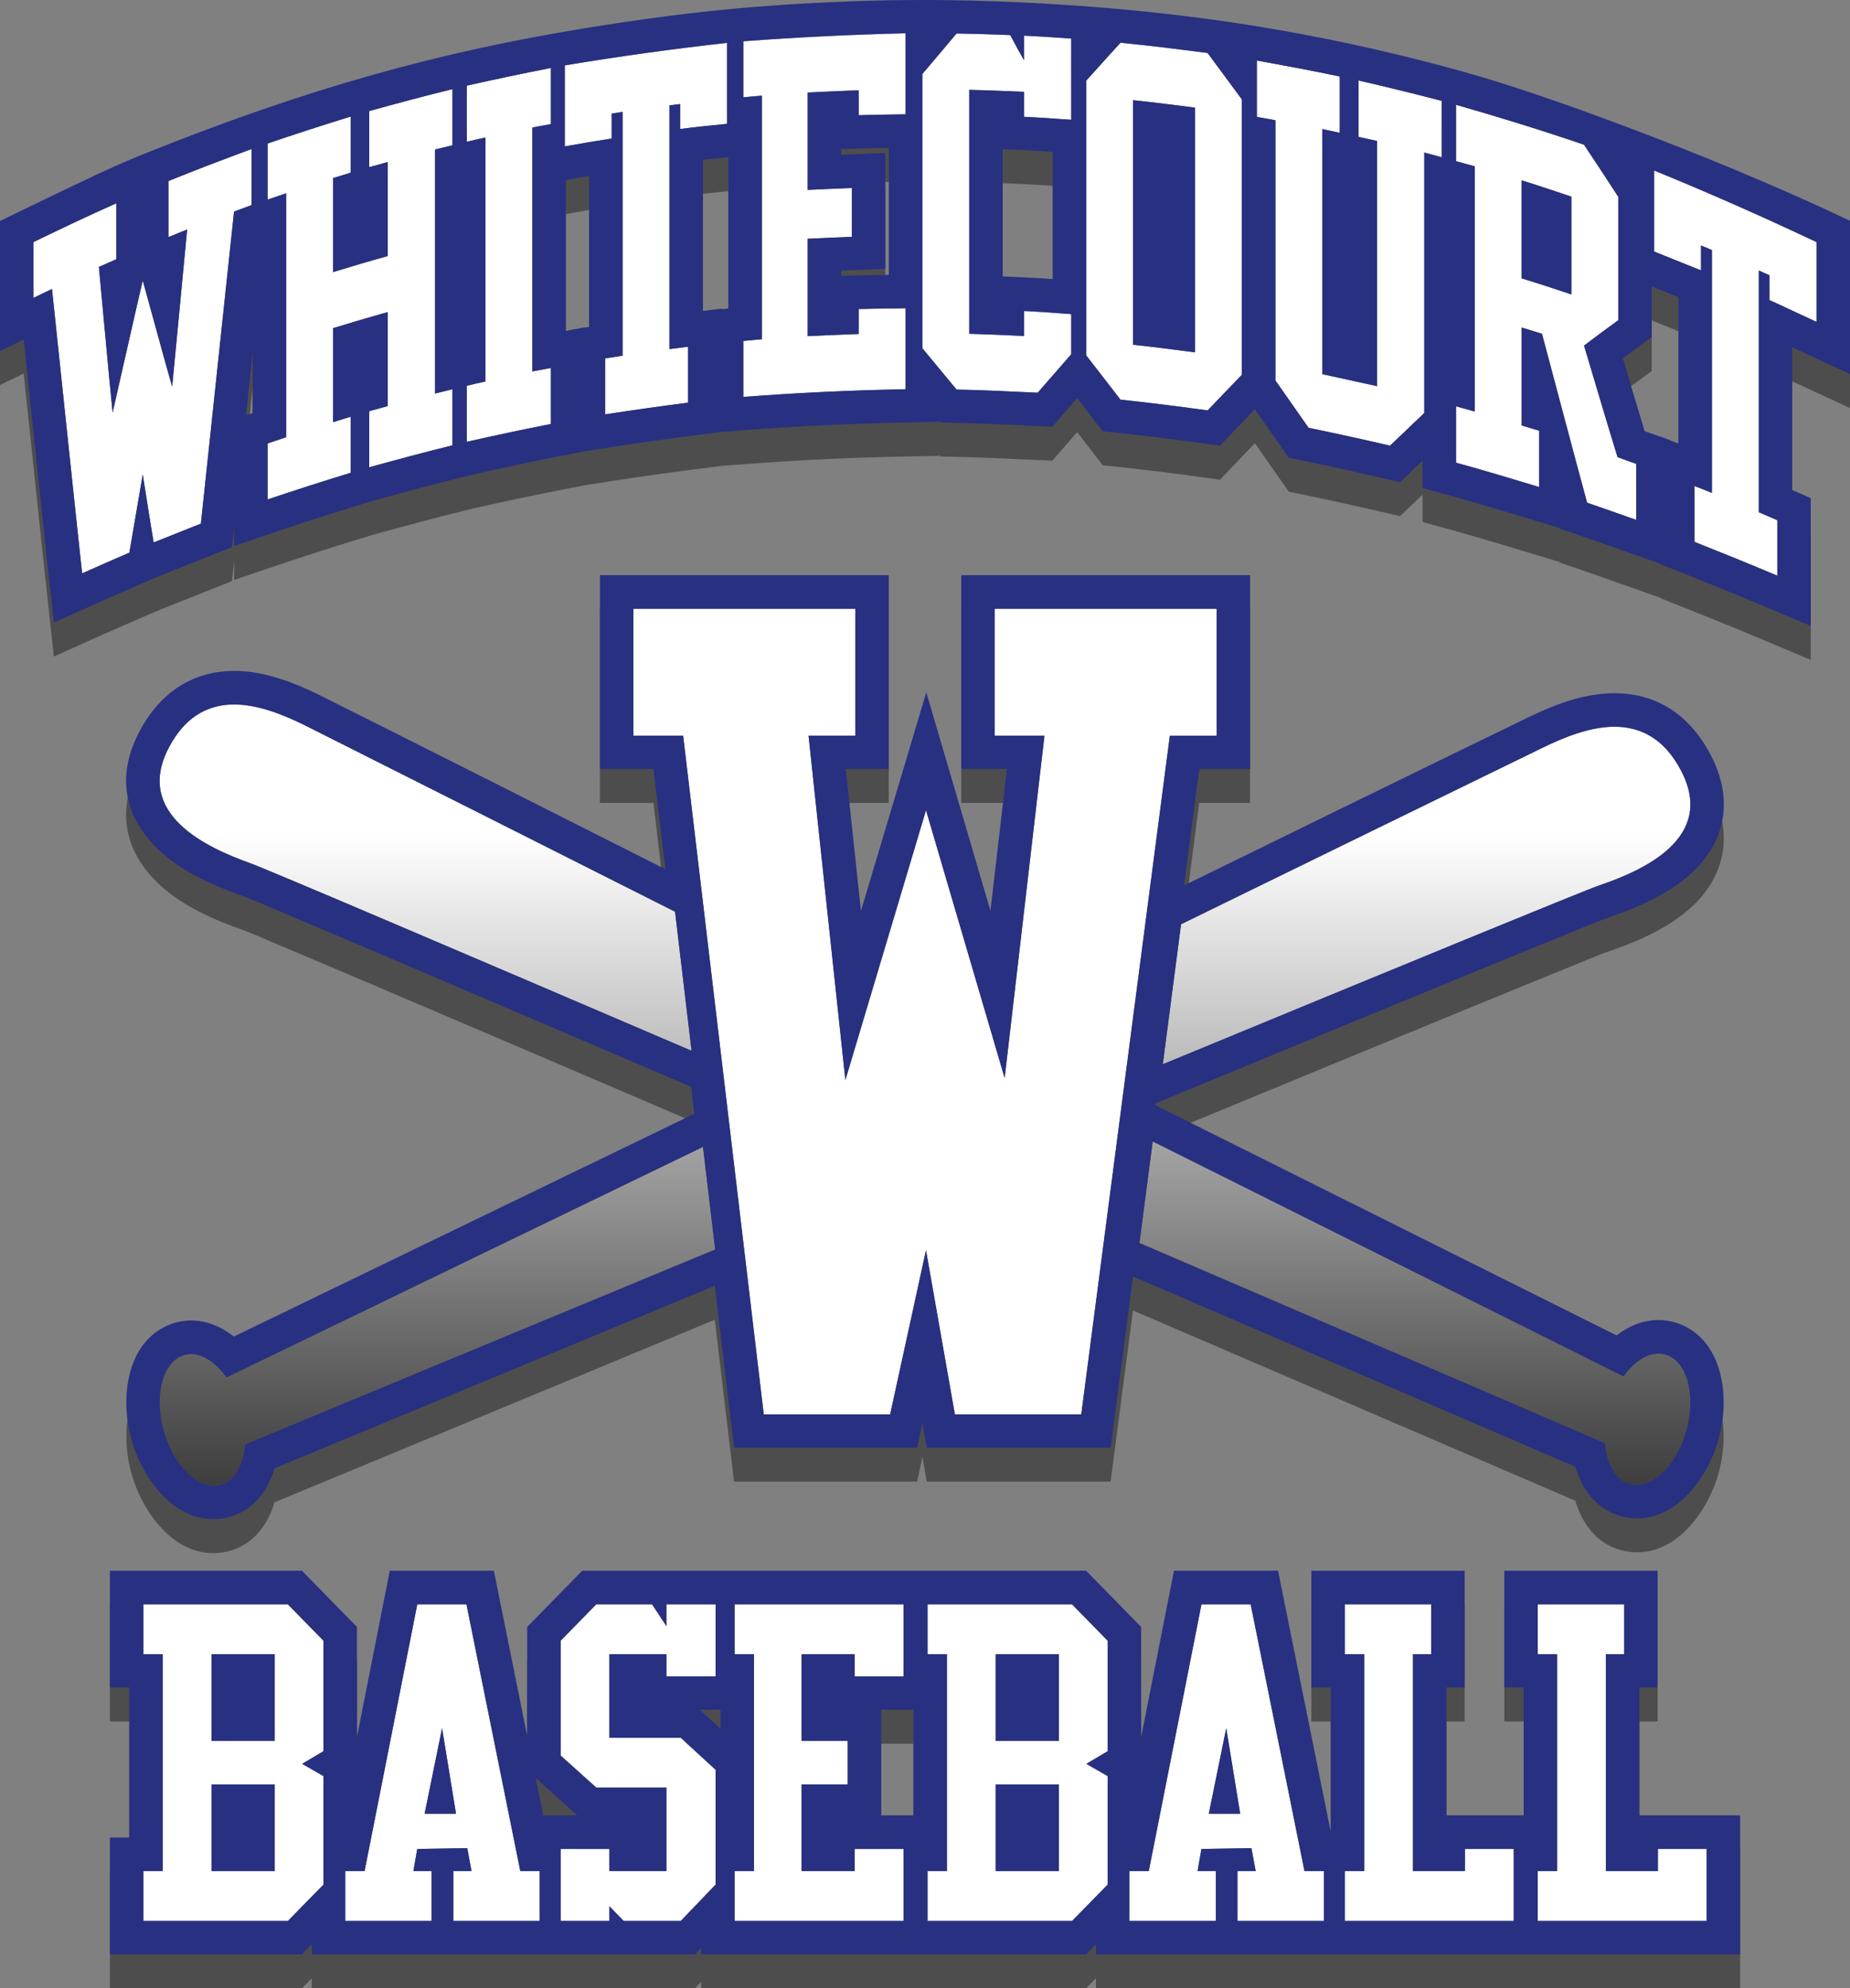 <?xml version="1.0" encoding="utf-8"?>
<!-- Generator: Adobe Illustrator 16.0.0, SVG Export Plug-In . SVG Version: 6.00 Build 0)  -->
<!DOCTYPE svg PUBLIC "-//W3C//DTD SVG 1.1//EN" "http://www.w3.org/Graphics/SVG/1.1/DTD/svg11.dtd">
<svg version="1.1" id="Layer_1" xmlns="http://www.w3.org/2000/svg" xmlns:xlink="http://www.w3.org/1999/xlink" x="0px" y="0px"
	 width="272.152px" height="292.441px" viewBox="0 0 272.152 292.441" enable-background="new 0 0 272.152 292.441"
	 xml:space="preserve">
<rect x="0" y="0" width="272.152" height="292.441" fill="#808080" stroke="none"/>
<path opacity="0.4" enable-background="new    " d="M241.166,253.199h2.682v-17.173h-22.551v17.173h2.852v18.81h-11.365v-18.81
	h2.682v-17.173h-22.551v17.173h2.854v21.244l-7.758-38.417h-15.305l-4.832,24.463v-16.194l-8.098-8.269H85.649l-8.094,8.269v16.032
	l-4.906-24.301H57.343l-4.832,24.462v-16.193l-8.095-8.269H16.169v17.173h2.85v22.07h-2.85v17.173h28.247l1.448-1.479v1.479h56.378
	l0.903-0.943v0.943h56.629l1.449-1.479v1.479h94.764v-20.436h-14.82v-18.809L241.166,253.199L241.166,253.199z M79.91,272.009
	l-1.111-5.511l6.127,5.511H79.91z M105.993,259.266l-3.053-2.806h3.053V259.266z M134.379,272.009h-4.754V256.46h4.754V272.009z
	 M47.456,107.46c16.828,8.415,33.62,16.914,50.422,25.385l-1.752-14.746h-7.872V89.6h42.49v28.499h-6.327l2.234,20.896l9.612-32.17
	l9.435,32.131l2.426-20.856h-6.717V89.6h42.49v28.499h-7.482l-2.234,17.131c16.854-8.237,33.691-16.506,50.57-24.688
	c2.252-1.092,4.564-2.079,6.98-2.747c8.477-2.341,15.742,0.187,19.957,8.305c2.064,3.979,2.645,8.377,0.717,12.533
	c-2.764,5.961-9.609,9.198-15.51,11.215c-1.971,0.673-4.055,1.595-5.99,2.379c-4.66,1.885-9.311,3.792-13.961,5.699
	c-14.682,6.021-29.348,12.075-44.012,18.134l-2.938,1.212l-0.035,0.281l67.855,33.862c2.188-1.692,4.859-2.647,7.746-2.116
	c0.691,0.128,1.369,0.342,2.01,0.635c5.912,2.705,6.789,10.412,5.439,16.027c-1.48,6.145-6.635,13.528-13.85,12.198
	c-3.961-0.729-6.369-3.836-7.412-7.43c-21.688-9.336-43.385-18.662-65.08-27.982l-3.287,25.178h-27.043l-0.638-3.622l-0.79,3.622
	h-26.926l-2.83-23.817c-21.593,8.945-43.184,17.897-64.771,26.858c-1.059,3.587-3.487,6.665-7.469,7.339
	c-7.202,1.217-12.31-6.216-13.776-12.341c-1.339-5.59-0.494-13.264,5.396-15.962c0.678-0.312,1.393-0.529,2.128-0.654
	c2.896-0.49,5.56,0.512,7.734,2.236l67.753-32.775l-0.469-3.95l-1.883-0.807c-14.806-6.343-29.613-12.683-44.435-18.988
	c-4.699-1.999-9.401-3.998-14.11-5.976c-1.959-0.824-4.064-1.787-6.06-2.499c-2.529-0.903-5.03-1.957-7.361-3.299
	c-7.857-4.525-11.939-11.88-7.361-20.625c2.458-4.695,6.303-8.063,11.659-8.826C37.474,103.078,42.763,105.113,47.456,107.46z
	 M263.652,56.084c0.506,0.233,1.01,0.467,1.516,0.702l6.984,3.231c0-7.516,0-15.032,0-22.548
	c-10.941-5.17-22.043-9.745-33.373-13.997c-8.506-3.191-16.895-6.078-23.342-7.876c-8.834-2.464-17.768-4.514-27.152-6.16
	c-12.896-2.262-25.969-3.55-39.297-4.141c-8.057-0.357-16.106-0.399-24.197-0.084c-13.293,0.519-23.86,1.54-38.163,3.846
	c-11.039,1.78-21.425,4.021-32.082,7.035c-10.445,2.955-21.152,6.654-32.994,11.395c-4.943,1.979-8.638,3.775-18.772,8.667L0,37.497
	v3.087c0,2.735,0,5.472,0,8.208v7.837l3.486-1.685c0.49,4.656,0.981,9.313,1.473,13.968c0.735,6.978,1.47,13.957,2.23,20.932
	l0.734,6.721l6.168-2.767c2.289-1.026,4.59-2.025,6.892-3.021l2.198-0.951l1.235-0.492c2.312-0.921,4.618-1.849,6.934-2.76
	l2.773-1.093l0.314-2.964c0-0.004,0.001-0.008,0.001-0.013v2.794l6.494-2.196c4.009-1.354,8.04-2.645,12.086-3.882l1.938-0.592
	l0.657-0.182c4.03-1.107,8.067-2.195,12.125-3.197l1.833-0.453l0.167-0.038c4.071-0.917,8.151-1.795,12.246-2.597l3.943-0.772
	l3.848-0.604c4.013-0.629,8.034-1.188,12.063-1.704l4.292-0.552v-0.004l3.586-0.271c7.851-0.597,15.717-0.966,23.589-1.113
	l4.827-0.09v-0.179l0.225,0.271l2.256,0.047c3.939,0.083,7.871,0.271,11.807,0.459l2.389,0.114l1.564-1.81
	c0.691-0.802,1.389-1.603,2.084-2.401c0.824,1.07,1.648,2.142,2.479,3.211l1.287,1.664l2.092,0.219
	c4.232,0.442,8.453,0.983,12.668,1.563l2.496,0.343l1.734-1.826c1.125-1.182,2.258-2.357,3.391-3.533
	c1.289,1.843,2.578,3.686,3.869,5.525l1.123,1.601l1.914,0.395c3.967,0.815,7.924,1.688,11.867,2.6l2.582,0.598l1.918-1.826
	c0.467-0.443,0.932-0.887,1.396-1.329c0,0.089,0,0.179,0,0.268v3.749l3.613,0.994c4.053,1.114,8.076,2.321,12.1,3.542l4.404,1.337
	l0.021,0.083l2.477,0.841c2.4,0.816,4.791,1.669,7.184,2.516l5.271,1.862v0.061l3.104,1.231c4.049,1.608,8.088,3.246,12.102,4.939
	l6.83,2.879v-7.411c0-2.72,0-5.438,0-8.159v-3.229l-2.729-1.181c0-4.847,0-9.693,0-14.54
	C263.652,60.39,263.652,58.237,263.652,56.084z M37.172,65.751l-0.981,0.328c0.23-2.168,0.461-4.335,0.691-6.503
	c0.097-0.909,0.192-1.817,0.29-2.727C37.172,59.817,37.172,62.784,37.172,65.751z M86.67,39.368c0,4.57,0,9.142,0,13.712
	l-0.708,0.111V53.16l-1.02,0.192l-0.844,0.133v0.027l-0.865,0.164c0-4.002,0-8.004,0-12.006c0-3.396,0-6.79,0-10.186l0.734-0.133
	c0.899-0.164,1.801-0.321,2.702-0.477C86.67,33.707,86.67,36.538,86.67,39.368z M107.156,36.966c0,4.473,0,8.946,0,13.419
	l-1.022,0.095v-0.084l-2.729,0.346c0-4.111,0-8.224,0-12.334c0-3.303,0-6.604,0-9.905c1.25-0.14,2.5-0.267,3.751-0.388
	C107.156,31.065,107.156,34.016,107.156,36.966z M130.765,36.03c0,3.133,0,6.266,0,9.397c-1.53,0.02-3.06,0.046-4.589,0.09
	l-2.441,0.071c0-0.262,0-0.523,0-0.785c0.599-0.024,1.195-0.049,1.793-0.074l4.712-0.196v-4.718c0-2.396,0-4.793,0-7.188v-5.128
	l-5.124,0.214c-0.461,0.02-0.921,0.038-1.382,0.057c0-0.28,0-0.559,0-0.839l2.744-0.089c1.428-0.047,2.857-0.073,4.286-0.095
	C130.765,29.841,130.765,32.936,130.765,36.03z M154.873,37.049c0,3,0,6,0,9.001c-1.338-0.093-2.672-0.177-4.01-0.239l-3.361-0.157
	c0-3.169,0-6.338,0-9.507c0-3.07,0-6.142,0-9.212l2.904,0.135c1.488,0.07,2.979,0.164,4.467,0.267
	C154.873,30.573,154.873,33.811,154.873,37.049z M246.918,59.619c0,3.541,0,7.083,0,10.624l-1.285-0.509v-0.016l-0.383-0.134
	l-0.902-0.356v0.039l-2-0.704c-0.137-0.047-0.271-0.095-0.404-0.143c-0.592-1.944-1.182-3.889-1.76-5.837
	c-0.484-1.632-0.973-3.265-1.459-4.896c0.746-0.55,1.494-1.096,2.242-1.642l2.018-1.475v-2.498c0-1.647,0-3.295,0-4.941
	c1.311,0.525,2.623,1.052,3.936,1.579C246.918,52.347,246.918,55.983,246.918,59.619z"/>
<g>
	<path fill="none" d="M36.19,61.079l0.981-0.328c0-2.967,0-5.935,0-8.901c-0.098,0.909-0.193,1.817-0.29,2.727
		C36.651,56.744,36.421,58.911,36.19,61.079z"/>
	<path fill="none" d="M147.502,21.935c0,3.07,0,6.142,0,9.212c0,3.169,0,6.338,0,9.507l3.361,0.157
		c1.338,0.063,2.672,0.146,4.01,0.239c0-3,0-6,0-9.001c0-3.238,0-6.476,0-9.713c-1.488-0.103-2.979-0.196-4.467-0.267
		L147.502,21.935z"/>
	<path fill="none" d="M103.406,33.407c0,4.11,0,8.223,0,12.334l2.729-0.346v0.084l1.022-0.095c0-4.474,0-8.946,0-13.419
		c0-2.951,0-5.901,0-8.852c-1.251,0.121-2.501,0.248-3.751,0.388C103.406,26.804,103.406,30.105,103.406,33.407z"/>
	<path fill="none" d="M83.234,26.486c0,3.396,0,6.79,0,10.186c0,4.002,0,8.004,0,12.006l0.865-0.164v-0.027l0.844-0.133l1.02-0.192
		v0.031l0.708-0.111c0-4.571,0-9.143,0-13.712c0-2.831,0-5.661,0-8.492c-0.901,0.153-1.803,0.313-2.702,0.477L83.234,26.486z"/>
	<polygon fill="none" points="78.799,261.498 79.91,267.009 84.926,267.009 	"/>
	<rect x="129.625" y="251.46" fill="none" width="4.754" height="15.549"/>
	<polygon fill="none" points="105.993,254.266 105.993,251.46 102.942,251.46 	"/>
	<path fill="none" d="M130.24,34.815v4.718l-4.712,0.196c-0.598,0.025-1.194,0.049-1.793,0.074c0,0.262,0,0.523,0,0.785l2.441-0.071
		c1.529-0.044,3.059-0.069,4.589-0.09c0-3.132,0-6.265,0-9.397c0-3.095,0-6.188,0-9.284c-1.429,0.021-2.858,0.048-4.286,0.095
		l-2.744,0.089c0,0.28,0,0.559,0,0.839c0.46-0.019,0.921-0.038,1.382-0.057l5.124-0.214v5.128
		C130.24,30.022,130.24,32.419,130.24,34.815z"/>
	<path fill="none" d="M242.984,47.074v2.499l-2.018,1.474c-0.748,0.546-1.496,1.092-2.242,1.642
		c0.484,1.631,0.975,3.264,1.459,4.896c0.578,1.948,1.168,3.894,1.76,5.837c0.135,0.048,0.27,0.095,0.404,0.143l2,0.704V64.23
		l0.9,0.356l0.385,0.134v0.016l1.283,0.509c0-3.541,0-7.083,0-10.624c0-3.637,0-7.272,0-10.908
		c-1.313-0.527-2.625-1.053-3.936-1.579C242.984,43.78,242.984,45.427,242.984,47.074z"/>
	<path fill="#FFFFFF" d="M183.984,235.967h-7.24l-7.752,39.243h-2.85v7.336h12.711v-7.336h-2.68l0.566-3.261l7.355-0.116
		l0.627,3.377h-2.682v7.336h12.713v-7.336h-2.852L183.984,235.967z M177.826,266.768l2.564-12.574l2.053,12.574H177.826z
		 M21.086,235.967v7.337h2.85v31.906h-2.85v7.336h21.261l5.244-5.354v-15.953l-3.135-1.807l3.135-1.861v-16.244l-5.244-5.357
		L21.086,235.967L21.086,235.967z M40.408,275.21h-9.291v-12.751h9.291V275.21z M40.408,256.055h-9.291v-12.751h9.291V256.055z
		 M215.502,275.21h-7.639v-31.906h2.68v-7.337h-12.711v7.337h2.852v31.906h-2.852v7.336h24.854v-10.597h-7.184V275.21z
		 M89.653,255.589v-12.285h8.379v3.262h7.239v-10.599h-7.239v3.203l-2.108-3.203h-8.208l-5.244,5.357v16.885l5.244,4.716h10.316
		v12.285h-8.379v-3.261h-7.182v10.597h7.182v-2.154l2.109,2.154h8.379l5.13-5.355v-16.886l-5.13-4.716H89.653L89.653,255.589z
		 M136.446,235.967v7.337h2.851v31.906h-2.851v7.336h21.263l5.242-5.354v-15.953l-3.135-1.807l3.135-1.861v-16.244l-5.242-5.357
		L136.446,235.967L136.446,235.967z M155.771,275.21h-9.291v-12.751h9.291V275.21L155.771,275.21z M155.771,256.055h-9.291v-12.751
		h9.291V256.055L155.771,256.055z M125.732,275.21h-7.809v-12.751h6.784v-6.404h-6.784v-12.751h7.809v3.262h7.183v-10.599h-24.852
		v7.337h2.849v31.906h-2.849v7.336h24.852v-10.597h-7.183V275.21z M68.622,235.967h-7.239l-7.751,39.243h-2.851v7.336h12.711v-7.336
		h-2.679l0.569-3.261l7.354-0.116l0.627,3.377h-2.679v7.336h12.711v-7.336h-2.85L68.622,235.967z M62.466,266.768l2.564-12.574
		l2.053,12.574H62.466z M236.248,243.304h2.68v-7.337h-12.711v7.337h2.852v31.906h-2.852v7.336h24.852v-10.597h-7.182v3.261h-7.639
		V243.304L236.248,243.304z"/>
	
		<linearGradient id="SVGID_1_" gradientUnits="userSpaceOnUse" x1="388.077" y1="-63.3" x2="388.077" y2="-189.424" gradientTransform="matrix(1 0 0 -1 -252 59.442)">
		<stop  offset="0" style="stop-color:#FFFFFF"/>
		<stop  offset="1" style="stop-color:#000000"/>
	</linearGradient>
	<path fill="url(#SVGID_1_)" d="M167.623,182.826c35.854,15.401,65.752,28.271,68.477,29.44c0.25,3.229,1.707,5.662,3.959,6.078
		c3.24,0.598,6.896-3.214,8.174-8.513c1.273-5.298-0.32-10.078-3.563-10.675c-2.01-0.37-4.18,0.954-5.844,3.278l-69.254-34.561
		L167.623,182.826z M33.325,202.59c-1.662-2.353-3.833-3.709-5.843-3.369c-3.24,0.547-4.833,5.303-3.56,10.62
		s4.934,9.185,8.173,8.638c2.252-0.381,3.708-2.795,3.959-6.018c2.738-1.137,32.999-13.697,69.153-28.677l-1.794-15.102
		L33.325,202.59z M171.054,156.537c34.104-14.088,61.877-25.509,64.25-26.32c6.438-2.2,17.145-6.962,12.02-16.828
		c-5.125-9.864-14.385-6.328-20.428-3.398c-5.117,2.479-41.99,20.493-53.154,25.949L171.054,156.537z M24.83,109.969
		c-5.123,9.786,5.583,14.712,12.02,17.011c2.39,0.854,30.492,12.839,64.887,27.575l-2.431-20.46
		c-9.922-5-48.784-24.58-54.049-27.212C39.214,103.86,29.952,100.182,24.83,109.969z"/>
	<path fill="#FFFFFF" d="M112.356,208.029h18.596l5.272-24.141l4.247,24.141h18.596l13.033-99.825h6.883V89.541h-32.656v18.662
		h7.324l-5.857,50.357l-11.569-39.397l-11.861,39.693l-5.418-50.653h6.882V89.541H93.173v18.662h7.321L112.356,208.029z"/>
	<path fill="#FFFFFF" d="M267.234,47.345c0-3.909,0-7.819,0-11.736c-7.973-3.769-15.947-7.289-23.896-10.527
		c0,3.976,0,7.952,0,11.919c2.283,0.911,4.592,1.838,6.898,2.766c0-1.218,0-2.442,0-3.661c0.525,0.215,1.051,0.432,1.602,0.671
		c0,5.955,0,11.91,0,17.865c0,5.947,0,11.902,0,17.851c-0.865-0.356-1.732-0.681-2.57-1.012c0,2.741,0,5.483,0,8.216
		c4.064,1.615,8.131,3.264,12.197,4.979c0-2.717,0-5.434,0-8.159c-0.918-0.397-1.838-0.803-2.729-1.176c0-5.922,0-11.854,0-17.774
		c0-5.922,0-11.853,0-17.782c0.525,0.231,1.049,0.472,1.574,0.712c0,1.217,0,2.427,0,3.636
		C262.617,45.208,264.926,46.276,267.234,47.345z M199.845,20.136c0.893,0.19,1.811,0.389,2.729,0.596c0,6.014,0,12.035,0,18.04
		s0,12.011,0,18.023c-2.701-0.597-5.377-1.176-8.053-1.766c0-6.005,0-12.01,0-18.015s0-12.018,0-18.031
		c0.84,0.183,1.705,0.364,2.57,0.556c0-2.758,0-5.525,0-8.291c-4.066-0.854-8.133-1.607-12.197-2.345c0,2.768,0,5.525,0,8.291
		c0.893,0.149,1.811,0.323,2.729,0.489c0,6.377,0,12.765,0,19.142s0,12.755,0,19.133c1.625,2.318,3.252,4.646,4.879,6.966
		c3.986,0.82,7.977,1.698,11.988,2.625c1.678-1.598,3.357-3.197,5.035-4.804c0-6.377,0-12.765,0-19.149c0-6.378,0-12.771,0-19.158
		c0.84,0.215,1.705,0.447,2.57,0.688c0-2.758,0-5.524,0-8.291c-4.094-1.068-8.186-2.063-12.25-2.998
		C199.845,14.604,199.845,17.37,199.845,20.136z M68.661,20.857c0.919-0.224,1.837-0.431,2.755-0.63c0,5.98,0,11.969,0,17.949
		c0,5.972,0,11.96,0,17.932c-0.918,0.199-1.836,0.406-2.755,0.63c0,2.75,0,5.5,0,8.25c4.118-0.928,8.237-1.813,12.382-2.625
		c0-2.741,0-5.491,0-8.24c-0.918,0.173-1.836,0.339-2.729,0.505c0-5.973,0-11.952,0-17.933c0-5.972,0-11.96,0-17.939
		c0.893-0.166,1.811-0.34,2.729-0.505c0-2.75,0-5.5,0-8.25c-4.146,0.804-8.264,1.682-12.382,2.601
		C68.661,15.357,68.661,18.107,68.661,20.857z M109.347,14.313c0.892-0.083,1.81-0.174,2.728-0.239c0,5.972,0,11.951,0,17.916
		c0,5.972,0,11.942,0,17.906c-0.918,0.075-1.836,0.166-2.728,0.249c0,2.742,0,5.492,0,8.233c7.948-0.605,15.896-0.979,23.871-1.126
		c0-3.968,0-7.936,0-11.911c-2.31,0.025-4.617,0.05-6.899,0.116c0,1.226,0,2.442,0,3.669c-2.518,0.1-5.01,0.189-7.502,0.314
		c0-2.386,0-4.771,0-7.156s0-4.771,0-7.164c2.151-0.108,4.328-0.19,6.505-0.282c0-2.395,0-4.796,0-7.189
		c-2.177,0.092-4.354,0.175-6.505,0.282c0-2.385,0-4.771,0-7.156s0-4.771,0-7.165c2.492-0.124,4.984-0.224,7.502-0.331
		c0,1.227,0,2.451,0,3.67c2.282-0.074,4.59-0.101,6.899-0.133c0-3.967,0-7.942,0-11.919c-7.976,0.19-15.923,0.58-23.871,1.177
		C109.347,8.822,109.347,11.572,109.347,14.313z M235.469,59.006c-0.814-2.733-1.627-5.458-2.439-8.175
		c1.68-1.284,3.357-2.511,5.037-3.735c0-3.022,0-6.046,0-9.069c0-3.022,0-6.055,0-9.077c-1.68-2.584-3.357-5.145-5.037-7.662
		c-6.295-2.153-12.563-4.083-18.834-5.88c0,2.767,0,5.532,0,8.299c0.918,0.249,1.836,0.505,2.754,0.753c0,6.013,0,12.035,0,18.04
		s0,12.01,0,18.022c-0.918-0.257-1.836-0.505-2.754-0.762c0,2.766,0,5.533,0,8.291c4.066,1.118,8.131,2.336,12.223,3.578
		c0-2.758,0-5.517,0-8.283c-0.863-0.265-1.729-0.521-2.568-0.77c0-2.402,0-4.797,0-7.198c0-2.402,0-4.804,0-7.206
		c0.998,0.307,1.994,0.604,2.988,0.919c1.104,4.141,2.205,8.291,3.309,12.432c1.102,4.143,2.203,8.274,3.33,12.416
		c2.414,0.82,4.826,1.683,7.238,2.534c0-2.75,0-5.5,0-8.249c-0.918-0.323-1.836-0.646-2.754-0.986
		C237.119,64.498,236.281,61.748,235.469,59.006z M231.164,36.122c0,2.394,0,4.788,0,7.181c-2.438-0.812-4.879-1.624-7.316-2.36
		c0-2.401,0-4.804,0-7.206c0-2.394,0-4.804,0-7.205c2.438,0.754,4.879,1.573,7.316,2.394
		C231.164,31.318,231.164,33.72,231.164,36.122z M106.96,18.215c0-3.968,0-7.936,0-11.911c-7.976,0.887-15.922,1.988-23.871,3.313
		c0,3.976,0,7.95,0,11.919c2.282-0.414,4.59-0.805,6.898-1.16c0-1.218,0-2.444,0-3.669c0.524-0.083,1.049-0.166,1.601-0.248
		c0,5.979,0,11.96,0,17.932s0,11.952,0,17.924c-0.866,0.132-1.731,0.266-2.571,0.397c0,2.75,0,5.5,0,8.241
		c4.066-0.639,8.132-1.201,12.198-1.724c0-2.742,0-5.492,0-8.232c-0.918,0.115-1.836,0.231-2.729,0.348c0-5.972,0-11.952,0-17.916
		c0-5.972,0-11.952,0-17.932c0.524-0.066,1.049-0.134,1.574-0.19c0,1.217,0,2.443,0,3.661
		C102.343,18.678,104.651,18.438,106.96,18.215z M54.314,24.592c0.893-0.249,1.811-0.497,2.729-0.754c0,2.303,0,4.614,0,6.916
		c0,2.303,0,4.604,0,6.908c-2.702,0.745-5.377,1.541-8.054,2.36c0-2.303,0-4.604,0-6.907s0-4.613,0-6.916
		c0.866-0.266,1.731-0.53,2.598-0.795c0-2.75,0-5.5,0-8.258c-4.093,1.26-8.158,2.576-12.225,3.968c0,2.75,0,5.5,0,8.25
		c0.893-0.314,1.811-0.621,2.729-0.928c0,5.98,0,11.968,0,17.94c0,5.972,0,11.952,0,17.932c-0.918,0.308-1.836,0.621-2.729,0.919
		c0,2.75,0,5.5,0,8.241c4.066-1.375,8.132-2.675,12.225-3.926c0-2.75,0-5.5,0-8.249c-0.866,0.265-1.731,0.53-2.598,0.795
		c0-2.303,0-4.605,0-6.908c0-2.294,0-4.604,0-6.908c2.677-0.819,5.353-1.614,8.054-2.36c0,2.303,0,4.613,0,6.907
		c0,2.304,0,4.605,0,6.908c-0.918,0.257-1.836,0.505-2.729,0.753c0,2.75,0,5.5,0,8.25c4.066-1.117,8.158-2.22,12.25-3.229
		c0-2.75,0-5.5,0-8.249c-0.866,0.215-1.73,0.43-2.57,0.629c0-5.98,0-11.96,0-17.94c0-5.979,0-11.968,0-17.948
		c0.84-0.198,1.705-0.414,2.57-0.621c0-2.75,0-5.5,0-8.258c-4.092,0.993-8.184,2.104-12.25,3.222
		C54.314,19.092,54.314,21.842,54.314,24.592z M164.826,6.288c-1.68,1.854-3.355,3.693-5.035,5.573c0,6.742,0,13.477,0,20.209
		c0,6.733,0,13.477,0,20.202c1.68,2.146,3.355,4.34,5.035,6.511c4.275,0.447,8.553,0.993,12.826,1.582
		c1.68-1.765,3.357-3.504,5.037-5.243c0-6.75,0-13.501,0-20.251s0-13.501,0-20.251c-1.68-2.278-3.357-4.547-5.037-6.825
		C173.379,7.24,169.103,6.702,164.826,6.288z M175.791,33.835c0,5.997,0,11.994,0,17.99c-3.041-0.398-6.084-0.804-9.104-1.118
		c0-5.988,0-11.985,0-17.982c0-5.988,0-11.993,0-17.99c3.02,0.315,6.063,0.704,9.104,1.094
		C175.791,21.826,175.791,27.839,175.791,33.835z M150.636,8.855c-0.684-1.226-1.365-2.452-2.021-3.693
		c-2.648-0.108-5.271-0.19-7.896-0.232c-1.678,1.996-3.355,3.976-5.036,5.963c0,6.717,0,13.443,0,20.16s0,13.442,0,20.16
		c1.678,2.021,3.358,4.05,5.036,6.087c3.961,0.083,7.949,0.272,11.938,0.464c1.627-1.88,3.279-3.777,4.932-5.657
		c0-1.972,0-3.935,0-5.905c-2.334-0.175-4.643-0.349-6.951-0.456c0,1.226,0,2.442,0,3.669c-2.703-0.124-5.377-0.248-8.053-0.314
		c0-5.972,0-11.96,0-17.932c0-5.98,0-11.968,0-17.948c2.676,0.058,5.35,0.174,8.053,0.282c0,1.226,0,2.459,0,3.677
		c2.309,0.107,4.617,0.273,6.951,0.439c0-3.977,0-7.96,0-11.943c-2.334-0.166-4.643-0.323-6.951-0.431
		C150.636,6.453,150.636,7.654,150.636,8.855z M37.001,21.917c-4.093,1.523-8.158,3.048-12.225,4.713c0,2.75,0,5.491,0,8.241
		c0.918-0.373,1.836-0.754,2.754-1.118c-0.366,3.858-0.733,7.711-1.102,11.571c-0.367,3.852-0.734,7.694-1.103,11.546
		c-0.733-2.593-1.469-5.202-2.177-7.812c-0.708-2.608-1.442-5.202-2.15-7.811c-0.762,3.255-1.496,6.501-2.229,9.731
		c-0.735,3.238-1.469,6.469-2.204,9.707c-0.341-3.569-0.709-7.131-1.022-10.701c-0.316-3.586-0.683-7.147-0.997-10.726
		c0.84-0.364,1.705-0.762,2.57-1.135c0-2.741,0-5.483,0-8.226c-4.065,1.789-8.132,3.744-12.197,5.707c0,2.741,0,5.476,0,8.208
		c0.892-0.431,1.811-0.878,2.728-1.309c0.734,6.966,1.469,13.948,2.204,20.914c0.735,6.965,1.469,13.948,2.23,20.914
		c2.308-1.035,4.616-2.038,6.95-3.048c0.656-3.835,1.313-7.662,1.968-11.497c0.523,3.346,1.049,6.676,1.6,9.998
		c2.309-0.92,4.617-1.848,6.952-2.768c0.813-7.645,1.625-15.29,2.438-22.942c0.813-7.646,1.626-15.29,2.439-22.952
		c0.839-0.314,1.705-0.639,2.571-0.961C37.001,27.417,37.001,24.667,37.001,21.917z"/>
	<polygon fill="#283081" points="177.826,266.768 182.443,266.768 180.392,254.192 	"/>
	<path fill="#283081" d="M32.131,98.839c-5.356,0.764-9.201,4.13-11.659,8.826c-4.578,8.745-0.497,16.1,7.361,20.625
		c2.331,1.342,4.832,2.396,7.361,3.299c1.995,0.712,4.101,1.675,6.06,2.499c4.709,1.979,9.411,3.977,14.11,5.977
		c14.821,6.306,29.629,12.646,44.435,18.988l1.883,0.807l0.469,3.95l-67.753,32.775c-2.175-1.727-4.839-2.729-7.734-2.237
		c-0.735,0.125-1.45,0.346-2.128,0.655c-5.889,2.698-6.733,10.372-5.396,15.962c1.467,6.125,6.575,13.559,13.776,12.34
		c3.98-0.673,6.41-3.752,7.469-7.338c21.587-8.961,43.179-17.912,64.771-26.859l2.83,23.818h26.926l0.791-3.623l0.638,3.623h27.042
		l3.287-25.178c21.697,9.319,43.393,18.646,65.082,27.981c1.043,3.595,3.451,6.699,7.412,7.431
		c7.215,1.329,12.369-6.056,13.848-12.198c1.35-5.616,0.473-13.321-5.439-16.026c-0.641-0.295-1.316-0.508-2.01-0.636
		c-2.887-0.532-5.557,0.425-7.746,2.116l-67.855-33.863l0.035-0.28l2.938-1.212c14.666-6.059,29.332-12.113,44.014-18.134
		c4.65-1.907,9.301-3.813,13.961-5.699c1.936-0.784,4.02-1.706,5.99-2.379c5.896-2.017,12.746-5.254,15.51-11.215
		c1.93-4.156,1.35-8.554-0.717-12.533c-4.215-8.118-11.48-10.646-19.957-8.305c-2.418,0.668-4.73,1.655-6.98,2.747
		c-16.879,8.181-33.721,16.449-50.57,24.688l2.234-17.131h7.482V84.6h-42.49v28.499h6.715l-2.424,20.856l-9.436-32.131l-9.612,32.17
		l-2.235-20.896h6.328V84.6h-42.49v28.499h7.872l1.752,14.746c-16.803-8.471-33.595-16.97-50.423-25.385
		C42.763,100.113,37.474,98.078,32.131,98.839z M36.056,212.461c-0.251,3.223-1.708,5.637-3.959,6.018
		c-3.239,0.547-6.899-3.318-8.173-8.638c-1.274-5.317,0.319-10.073,3.56-10.62c2.01-0.34,4.181,1.021,5.843,3.369l70.09-33.906
		l1.794,15.103C69.054,198.764,38.794,211.324,36.056,212.461z M238.826,202.439c1.664-2.326,3.834-3.649,5.844-3.279
		c3.24,0.597,4.834,5.377,3.563,10.675c-1.275,5.299-4.934,9.108-8.174,8.512c-2.252-0.414-3.709-2.851-3.959-6.076
		c-2.725-1.172-32.621-14.039-68.479-29.441l1.951-14.947L238.826,202.439z M226.898,109.991c6.043-2.93,15.303-6.466,20.428,3.398
		c5.123,9.865-5.584,14.627-12.02,16.828c-2.373,0.812-30.146,12.231-64.25,26.32l2.688-20.598
		C184.906,130.485,221.779,112.471,226.898,109.991z M93.173,108.203V89.541h32.653v18.662h-6.882l5.418,50.654l11.861-39.693
		l11.569,39.396l5.855-50.357h-7.322V89.541h32.654v18.662h-6.883l-13.031,99.825h-18.598l-4.246-24.143l-5.271,24.143h-18.596
		l-11.861-99.826L93.173,108.203L93.173,108.203z M99.305,134.094l2.431,20.46c-34.395-14.735-62.497-26.721-64.887-27.575
		c-6.437-2.299-17.143-7.225-12.02-17.011c5.122-9.787,14.384-6.108,20.427-3.087C50.521,109.514,89.383,129.095,99.305,134.094z"/>
	<path fill="#283081" d="M241.166,248.199h2.682v-17.175h-22.551v17.175h2.852v18.81h-11.365v-18.81h2.682v-17.175h-22.551v17.175
		h2.854v21.244l-7.758-38.419h-15.305l-4.832,24.465v-16.194l-8.098-8.271H85.649l-8.094,8.271v16.032l-4.906-24.303H57.343
		l-4.832,24.464v-16.193l-8.095-8.271H16.169v17.175h2.85v22.07h-2.85v17.173h28.247l1.448-1.479v1.479h56.378l0.903-0.943v0.943
		h56.629l1.449-1.479v1.479h94.764v-20.436h-14.82v-18.809L241.166,248.199L241.166,248.199z M47.59,257.569l-3.135,1.861
		l3.135,1.807v15.953l-5.244,5.354h-21.26v-7.336h2.85v-31.906h-2.85v-7.337h21.261l5.244,5.357L47.59,257.569L47.59,257.569z
		 M79.395,282.546H66.684v-7.336h2.679l-0.627-3.377l-7.354,0.116l-0.569,3.261h2.679v7.336H50.781v-7.336h2.851l7.751-39.243h7.238
		l7.924,39.243h2.85L79.395,282.546L79.395,282.546z M78.799,261.498l6.127,5.511H79.91L78.799,261.498z M105.271,277.19
		l-5.13,5.354h-8.379l-2.109-2.154v2.154h-7.182v-10.597h7.182v3.261h8.379v-12.285H87.715l-5.244-4.716v-16.885l5.244-5.357h8.208
		l2.108,3.203v-3.203h7.239v10.6h-7.239v-3.263h-8.379v12.285h10.488l5.13,4.716V277.19L105.271,277.19z M105.993,254.266
		l-3.053-2.806h3.053V254.266z M132.914,282.546h-24.853v-7.336h2.851v-31.906h-2.851v-7.337h24.853v10.6h-7.183v-3.263h-7.809
		v12.751h6.783v6.404h-6.783v12.751h7.809v-3.261h7.183V282.546z M134.379,267.009h-4.754V251.46h4.754V267.009z M162.951,257.569
		l-3.135,1.861l3.135,1.807v15.953l-5.242,5.354h-21.263v-7.336h2.851v-31.906h-2.851v-7.337h21.263l5.242,5.357V257.569
		L162.951,257.569z M194.754,282.546h-12.711v-7.336h2.682l-0.627-3.377l-7.355,0.116l-0.57,3.261h2.684v7.336h-12.711v-7.336h2.85
		l7.752-39.243h7.24l7.922,39.243h2.85v7.336H194.754L194.754,282.546z M222.685,282.546h-24.854v-7.336h2.852v-31.906h-2.852
		v-7.337h12.711v7.337h-2.68v31.906h7.639v-3.261h7.184V282.546L222.685,282.546z M243.886,275.21v-3.261h7.182v10.597h-24.852
		v-7.336h2.852v-31.906h-2.852v-7.337h12.711v7.337h-2.68v31.906H243.886L243.886,275.21z"/>
	<path fill="#283081" d="M166.689,32.726c0,5.997,0,11.994,0,17.982c3.02,0.314,6.063,0.72,9.104,1.118c0-5.997,0-11.994,0-17.99
		s0-12.009,0-18.006c-3.041-0.39-6.084-0.778-9.104-1.094C166.689,20.732,166.689,26.737,166.689,32.726z"/>
	<path fill="#283081" d="M223.847,33.736c0,2.402,0,4.805,0,7.206c2.438,0.737,4.879,1.55,7.316,2.36c0-2.394,0-4.787,0-7.181
		c0-2.402,0-4.805,0-7.198c-2.438-0.82-4.879-1.64-7.316-2.395C223.847,28.933,223.847,31.343,223.847,33.736z"/>
	<polygon fill="#283081" points="62.466,266.768 67.083,266.768 65.031,254.192 	"/>
	<rect x="31.117" y="262.459" fill="#283081" width="9.291" height="12.751"/>
	<rect x="146.48" y="243.304" fill="#283081" width="9.291" height="12.751"/>
	<rect x="31.117" y="243.304" fill="#283081" width="9.291" height="12.751"/>
	<rect x="146.48" y="262.459" fill="#283081" width="9.291" height="12.751"/>
	<path fill="#283081" d="M263.652,51.084c0.506,0.233,1.01,0.467,1.516,0.702l6.984,3.231c0-7.516,0-15.032,0-22.548
		c-10.941-5.17-22.043-9.745-33.373-13.997c-8.506-3.191-16.895-6.078-23.342-7.876c-8.834-2.464-17.768-4.514-27.152-6.16
		c-12.896-2.262-25.969-3.55-39.297-4.141c-8.057-0.357-16.106-0.399-24.197-0.084c-13.293,0.519-23.86,1.54-38.163,3.846
		c-11.039,1.78-21.425,4.021-32.082,7.035c-10.445,2.955-21.152,6.654-32.994,11.395c-4.943,1.979-8.638,3.775-18.772,8.667
		L0,32.497v3.087c0,2.735,0,5.472,0,8.208v7.837l3.486-1.685c0.49,4.656,0.981,9.313,1.473,13.968
		c0.735,6.978,1.47,13.957,2.23,20.932l0.734,6.721l6.168-2.767c2.289-1.026,4.59-2.025,6.892-3.021l2.198-0.951l1.235-0.492
		c2.312-0.921,4.618-1.849,6.934-2.76l2.773-1.093l0.314-2.964c0-0.004,0.001-0.008,0.001-0.013v2.794l6.494-2.196
		c4.009-1.354,8.04-2.645,12.086-3.882l1.938-0.592l0.657-0.182c4.03-1.107,8.067-2.195,12.125-3.197l1.833-0.453l0.167-0.038
		c4.071-0.917,8.151-1.795,12.246-2.597l3.943-0.772l3.848-0.604c4.013-0.629,8.034-1.188,12.063-1.704l4.292-0.552v-0.004
		l3.586-0.271c7.851-0.597,15.717-0.966,23.589-1.113l4.827-0.09v-0.179l0.225,0.271l2.256,0.047
		c3.939,0.083,7.871,0.271,11.807,0.459l2.389,0.114l1.564-1.81c0.691-0.802,1.389-1.603,2.084-2.401
		c0.824,1.07,1.648,2.142,2.479,3.211l1.287,1.664l2.092,0.219c4.232,0.442,8.453,0.983,12.668,1.563l2.496,0.343l1.734-1.826
		c1.125-1.182,2.258-2.357,3.391-3.533c1.289,1.843,2.578,3.686,3.869,5.525l1.123,1.601l1.914,0.395
		c3.967,0.815,7.924,1.688,11.867,2.6l2.582,0.598l1.918-1.826c0.467-0.443,0.932-0.887,1.396-1.329c0,0.089,0,0.179,0,0.268v3.749
		l3.613,0.994c4.053,1.114,8.076,2.321,12.1,3.542l4.404,1.337l0.021,0.083l2.477,0.841c2.4,0.816,4.791,1.669,7.184,2.516
		l5.271,1.862v0.061l3.104,1.231c4.049,1.608,8.088,3.246,12.102,4.939l6.83,2.879v-7.411c0-2.72,0-5.438,0-8.159v-3.229
		l-2.729-1.181c0-4.847,0-9.693,0-14.54C263.652,55.39,263.652,53.237,263.652,51.084z M34.43,31.127
		c-0.813,7.662-1.626,15.307-2.439,22.952c-0.813,7.652-1.626,15.298-2.438,22.942c-2.334,0.919-4.644,1.848-6.952,2.768
		c-0.551-3.321-1.076-6.651-1.6-9.998c-0.656,3.835-1.313,7.662-1.968,11.497c-2.334,1.01-4.643,2.013-6.95,3.048
		c-0.762-6.966-1.495-13.948-2.23-20.914c-0.734-6.966-1.469-13.948-2.204-20.914c-0.917,0.431-1.836,0.878-2.728,1.309
		c0-2.732,0-5.467,0-8.208c4.065-1.963,8.132-3.918,12.197-5.707c0,2.742,0,5.483,0,8.226c-0.865,0.373-1.73,0.771-2.57,1.135
		c0.314,3.578,0.681,7.14,0.997,10.726c0.313,3.57,0.682,7.132,1.022,10.701c0.734-3.238,1.468-6.469,2.204-9.707
		c0.733-3.23,1.469-6.477,2.229-9.731c0.708,2.608,1.442,5.202,2.15,7.811c0.708,2.609,1.443,5.218,2.178,7.812
		c0.366-3.852,0.734-7.694,1.102-11.546c0.368-3.86,0.735-7.711,1.102-11.571c-0.918,0.364-1.836,0.745-2.754,1.118
		c0-2.75,0-5.491,0-8.241c4.065-1.665,8.132-3.189,12.225-4.713c0,2.75,0,5.5,0,8.249C36.135,30.49,35.269,30.813,34.43,31.127z
		 M37.172,60.751l-0.981,0.328c0.23-2.168,0.461-4.335,0.691-6.503c0.097-0.909,0.192-1.817,0.29-2.727
		C37.172,54.817,37.172,57.784,37.172,60.751z M66.564,21.37c-0.866,0.207-1.73,0.423-2.57,0.621c0,5.979,0,11.969,0,17.948
		c0,5.98,0,11.96,0,17.94c0.84-0.199,1.705-0.414,2.57-0.629c0,2.75,0,5.5,0,8.249c-4.092,1.011-8.184,2.111-12.25,3.229
		c0-2.75,0-5.5,0-8.25c0.893-0.249,1.811-0.497,2.729-0.753c0-2.303,0-4.604,0-6.908c0-2.294,0-4.604,0-6.907
		c-2.702,0.746-5.377,1.541-8.054,2.36c0,2.303,0,4.613,0,6.908c0,2.302,0,4.605,0,6.908c0.866-0.265,1.731-0.53,2.598-0.795
		c0,2.75,0,5.5,0,8.249c-4.093,1.251-8.158,2.551-12.225,3.926c0-2.742,0-5.492,0-8.241c0.893-0.298,1.811-0.613,2.729-0.919
		c0-5.979,0-11.96,0-17.932c0-5.973,0-11.96,0-17.94c-0.918,0.307-1.836,0.613-2.729,0.927c0-2.75,0-5.5,0-8.25
		c4.066-1.391,8.132-2.708,12.225-3.967c0,2.758,0,5.508,0,8.258c-0.866,0.266-1.731,0.53-2.598,0.795c0,2.303,0,4.613,0,6.915
		c0,2.304,0,4.605,0,6.908c2.677-0.819,5.353-1.616,8.054-2.36c0-2.304,0-4.605,0-6.908c0-2.302,0-4.613,0-6.916
		c-0.918,0.257-1.836,0.505-2.729,0.754c0-2.75,0-5.5,0-8.258c4.066-1.118,8.158-2.229,12.25-3.223
		C66.564,15.871,66.564,18.621,66.564,21.37z M81.044,18.248c-0.918,0.166-1.836,0.34-2.729,0.505c0,5.979,0,11.968,0,17.939
		c0,5.98,0,11.96,0,17.933c0.893-0.166,1.811-0.332,2.729-0.505c0,2.75,0,5.5,0,8.24c-4.146,0.813-8.264,1.698-12.381,2.625
		c0-2.75,0-5.5,0-8.25c0.918-0.224,1.836-0.431,2.754-0.63c0-5.972,0-11.96,0-17.932c0-5.98,0-11.969,0-17.949
		c-0.918,0.199-1.836,0.406-2.754,0.63c0-2.75,0-5.5,0-8.258c4.117-0.919,8.236-1.797,12.381-2.601
		C81.044,12.748,81.044,15.498,81.044,18.248z M86.67,34.368c0,4.57,0,9.142,0,13.712l-0.708,0.111V48.16l-1.02,0.192l-0.844,0.133
		v0.027l-0.865,0.164c0-4.002,0-8.004,0-12.006c0-3.396,0-6.79,0-10.186l0.734-0.133c0.899-0.164,1.801-0.321,2.702-0.477
		C86.67,28.707,86.67,31.538,86.67,34.368z M98.487,15.498c0,5.979,0,11.96,0,17.932c0,5.964,0,11.943,0,17.916
		c0.893-0.116,1.811-0.232,2.729-0.348c0,2.742,0,5.492,0,8.232c-4.066,0.521-8.132,1.085-12.198,1.724c0-2.742,0-5.491,0-8.241
		c0.839-0.133,1.705-0.265,2.571-0.397c0-5.972,0-11.951,0-17.924c0-5.972,0-11.952,0-17.932c-0.551,0.082-1.076,0.165-1.601,0.248
		c0,1.226,0,2.452,0,3.669c-2.309,0.355-4.616,0.746-6.898,1.16c0-3.969,0-7.943,0-11.919c7.948-1.325,15.896-2.428,23.871-3.313
		c0,3.977,0,7.943,0,11.911c-2.31,0.224-4.617,0.463-6.899,0.753c0-1.217,0-2.443,0-3.661
		C99.535,15.365,99.012,15.432,98.487,15.498z M107.156,31.966c0,4.473,0,8.946,0,13.419l-1.022,0.095v-0.084l-2.729,0.346
		c0-4.111,0-8.224,0-12.334c0-3.303,0-6.604,0-9.905c1.25-0.14,2.5-0.267,3.751-0.388C107.156,26.065,107.156,29.016,107.156,31.966
		z M133.218,16.815c-2.31,0.033-4.617,0.059-6.899,0.133c0-1.219,0-2.443,0-3.67c-2.518,0.107-5.01,0.207-7.502,0.331
		c0,2.395,0,4.779,0,7.165s0,4.771,0,7.156c2.151-0.107,4.328-0.19,6.505-0.282c0,2.395,0,4.795,0,7.189
		c-2.177,0.091-4.354,0.174-6.505,0.282c0,2.394,0,4.778,0,7.164s0,4.771,0,7.156c2.492-0.125,4.984-0.215,7.502-0.314
		c0-1.227,0-2.443,0-3.669c2.282-0.066,4.59-0.091,6.899-0.116c0,3.976,0,7.943,0,11.911c-7.976,0.148-15.923,0.521-23.871,1.126
		c0-2.742,0-5.492,0-8.233c0.892-0.083,1.81-0.174,2.728-0.249c0-5.963,0-11.935,0-17.907c0-5.963,0-11.943,0-17.915
		c-0.918,0.065-1.836,0.156-2.728,0.239c0-2.742,0-5.492,0-8.241c7.948-0.597,15.896-0.985,23.871-1.176
		C133.218,8.872,133.218,12.848,133.218,16.815z M125.116,22.712c-0.461,0.02-0.921,0.038-1.382,0.057c0-0.279,0-0.559,0-0.839
		l2.744-0.089c1.428-0.047,2.857-0.073,4.286-0.095c0,3.095,0,6.189,0,9.285c0,3.132,0,6.265,0,9.396
		c-1.53,0.021-3.06,0.046-4.589,0.09l-2.441,0.071c0-0.262,0-0.523,0-0.785c0.599-0.024,1.195-0.049,1.793-0.074l4.712-0.196v-4.718
		c0-2.396,0-4.793,0-7.188v-5.128L125.116,22.712z M157.588,17.618c-2.334-0.166-4.645-0.332-6.951-0.439c0-1.218,0-2.452,0-3.677
		c-2.703-0.108-5.377-0.225-8.053-0.282c0,5.98,0,11.968,0,17.948c0,5.972,0,11.96,0,17.932c2.676,0.066,5.35,0.19,8.053,0.314
		c0-1.227,0-2.443,0-3.669c2.309,0.106,4.617,0.28,6.951,0.456c0,1.971,0,3.934,0,5.905c-1.652,1.88-3.307,3.777-4.934,5.657
		c-3.984-0.19-7.975-0.381-11.936-0.464c-1.678-2.038-3.357-4.067-5.037-6.087c0-6.718,0-13.443,0-20.16s0-13.443,0-20.16
		c1.677-1.988,3.359-3.967,5.037-5.963c2.623,0.042,5.246,0.124,7.895,0.232c0.654,1.241,1.338,2.468,2.021,3.693
		c0-1.201,0-2.401,0-3.61c2.309,0.106,4.617,0.265,6.951,0.431C157.588,9.658,157.588,13.643,157.588,17.618z M154.873,22.335
		c0,3.238,0,6.476,0,9.713c0,3,0,6,0,9.001c-1.338-0.093-2.672-0.177-4.01-0.239l-3.361-0.157c0-3.169,0-6.338,0-9.507
		c0-3.07,0-6.142,0-9.212l2.904,0.135C151.896,22.14,153.385,22.233,154.873,22.335z M182.691,34.871c0,6.75,0,13.501,0,20.251
		c-1.68,1.738-3.357,3.479-5.037,5.243c-4.273-0.589-8.551-1.135-12.824-1.582c-1.682-2.171-3.357-4.365-5.037-6.511
		c0-6.726,0-13.468,0-20.202c0-6.733,0-13.467,0-20.209c1.68-1.88,3.355-3.719,5.037-5.573c4.273,0.414,8.551,0.953,12.824,1.507
		c1.68,2.278,3.357,4.547,5.037,6.825C182.691,21.37,182.691,28.121,182.691,34.871z M212.095,23.126
		c-0.865-0.24-1.73-0.473-2.57-0.688c0,6.387,0,12.78,0,19.158c0,6.386,0,12.772,0,19.149c-1.678,1.606-3.357,3.206-5.035,4.804
		c-4.014-0.928-8.002-1.806-11.988-2.625c-1.627-2.319-3.254-4.646-4.879-6.966c0-6.377,0-12.755,0-19.133s0-12.765,0-19.142
		c-0.918-0.166-1.836-0.34-2.729-0.489c0-2.766,0-5.523,0-8.291c4.064,0.737,8.131,1.491,12.197,2.345c0,2.766,0,5.533,0,8.291
		c-0.865-0.191-1.73-0.373-2.57-0.556c0,6.014,0,12.026,0,18.031s0,12.01,0,18.016c2.676,0.588,5.352,1.168,8.053,1.765
		c0-6.013,0-12.02,0-18.023s0-12.025,0-18.04c-0.918-0.207-1.836-0.405-2.729-0.596c0-2.766,0-5.533,0-8.299
		c4.064,0.936,8.156,1.93,12.25,2.998C212.095,17.602,212.095,20.368,212.095,23.126z M240.713,76.475
		c-2.412-0.853-4.824-1.714-7.238-2.534c-1.127-4.142-2.23-8.273-3.33-12.416c-1.104-4.141-2.205-8.291-3.309-12.432
		c-0.994-0.315-1.99-0.613-2.988-0.919c0,2.402,0,4.804,0,7.206s0,4.795,0,7.198c0.84,0.249,1.705,0.505,2.568,0.77
		c0,2.768,0,5.524,0,8.283c-4.092-1.242-8.154-2.46-12.223-3.578c0-2.758,0-5.525,0-8.291c0.918,0.257,1.836,0.505,2.754,0.762
		c0-6.014,0-12.018,0-18.022s0-12.026,0-18.04c-0.918-0.249-1.836-0.505-2.754-0.753c0-2.768,0-5.533,0-8.299
		c6.271,1.797,12.539,3.728,18.834,5.88c1.68,2.518,3.357,5.078,5.037,7.662c0,3.022,0,6.055,0,9.077c0,3.023,0,6.047,0,9.069
		c-1.68,1.227-3.357,2.452-5.037,3.735c0.814,2.717,1.627,5.44,2.439,8.175c0.813,2.741,1.65,5.492,2.49,8.233
		c0.918,0.34,1.836,0.662,2.754,0.985C240.713,70.975,240.713,73.725,240.713,76.475z M246.918,54.619c0,3.541,0,7.083,0,10.624
		l-1.285-0.509v-0.016l-0.383-0.134l-0.902-0.356v0.039l-2-0.704c-0.137-0.047-0.271-0.095-0.404-0.143
		c-0.592-1.944-1.182-3.889-1.76-5.837c-0.484-1.632-0.973-3.265-1.459-4.896c0.746-0.55,1.494-1.096,2.242-1.642l2.018-1.475
		v-2.498c0-1.647,0-3.295,0-4.941c1.311,0.525,2.623,1.052,3.936,1.579C246.918,47.347,246.918,50.983,246.918,54.619z
		 M258.734,39.783c0,5.93,0,11.859,0,17.782c0,5.922,0,11.854,0,17.774c0.891,0.373,1.811,0.778,2.73,1.176c0,2.726,0,5.442,0,8.159
		c-4.066-1.715-8.137-3.363-12.197-4.979c0-2.732,0-5.475,0-8.216c0.838,0.331,1.705,0.654,2.566,1.012c0-5.947,0-11.903,0-17.851
		c0-5.955,0-11.911,0-17.865c-0.551-0.24-1.072-0.456-1.602-0.671c0,1.219,0,2.443,0,3.661c-2.307-0.928-4.615-1.854-6.898-2.766
		c0-3.968,0-7.943,0-11.919c7.949,3.238,15.928,6.759,23.896,10.527c0,3.917,0,7.827,0,11.736c-2.309-1.068-4.615-2.137-6.924-3.214
		c0-1.209,0-2.418,0-3.636C259.783,40.255,259.261,40.015,258.734,39.783z"/>
</g>
</svg>
